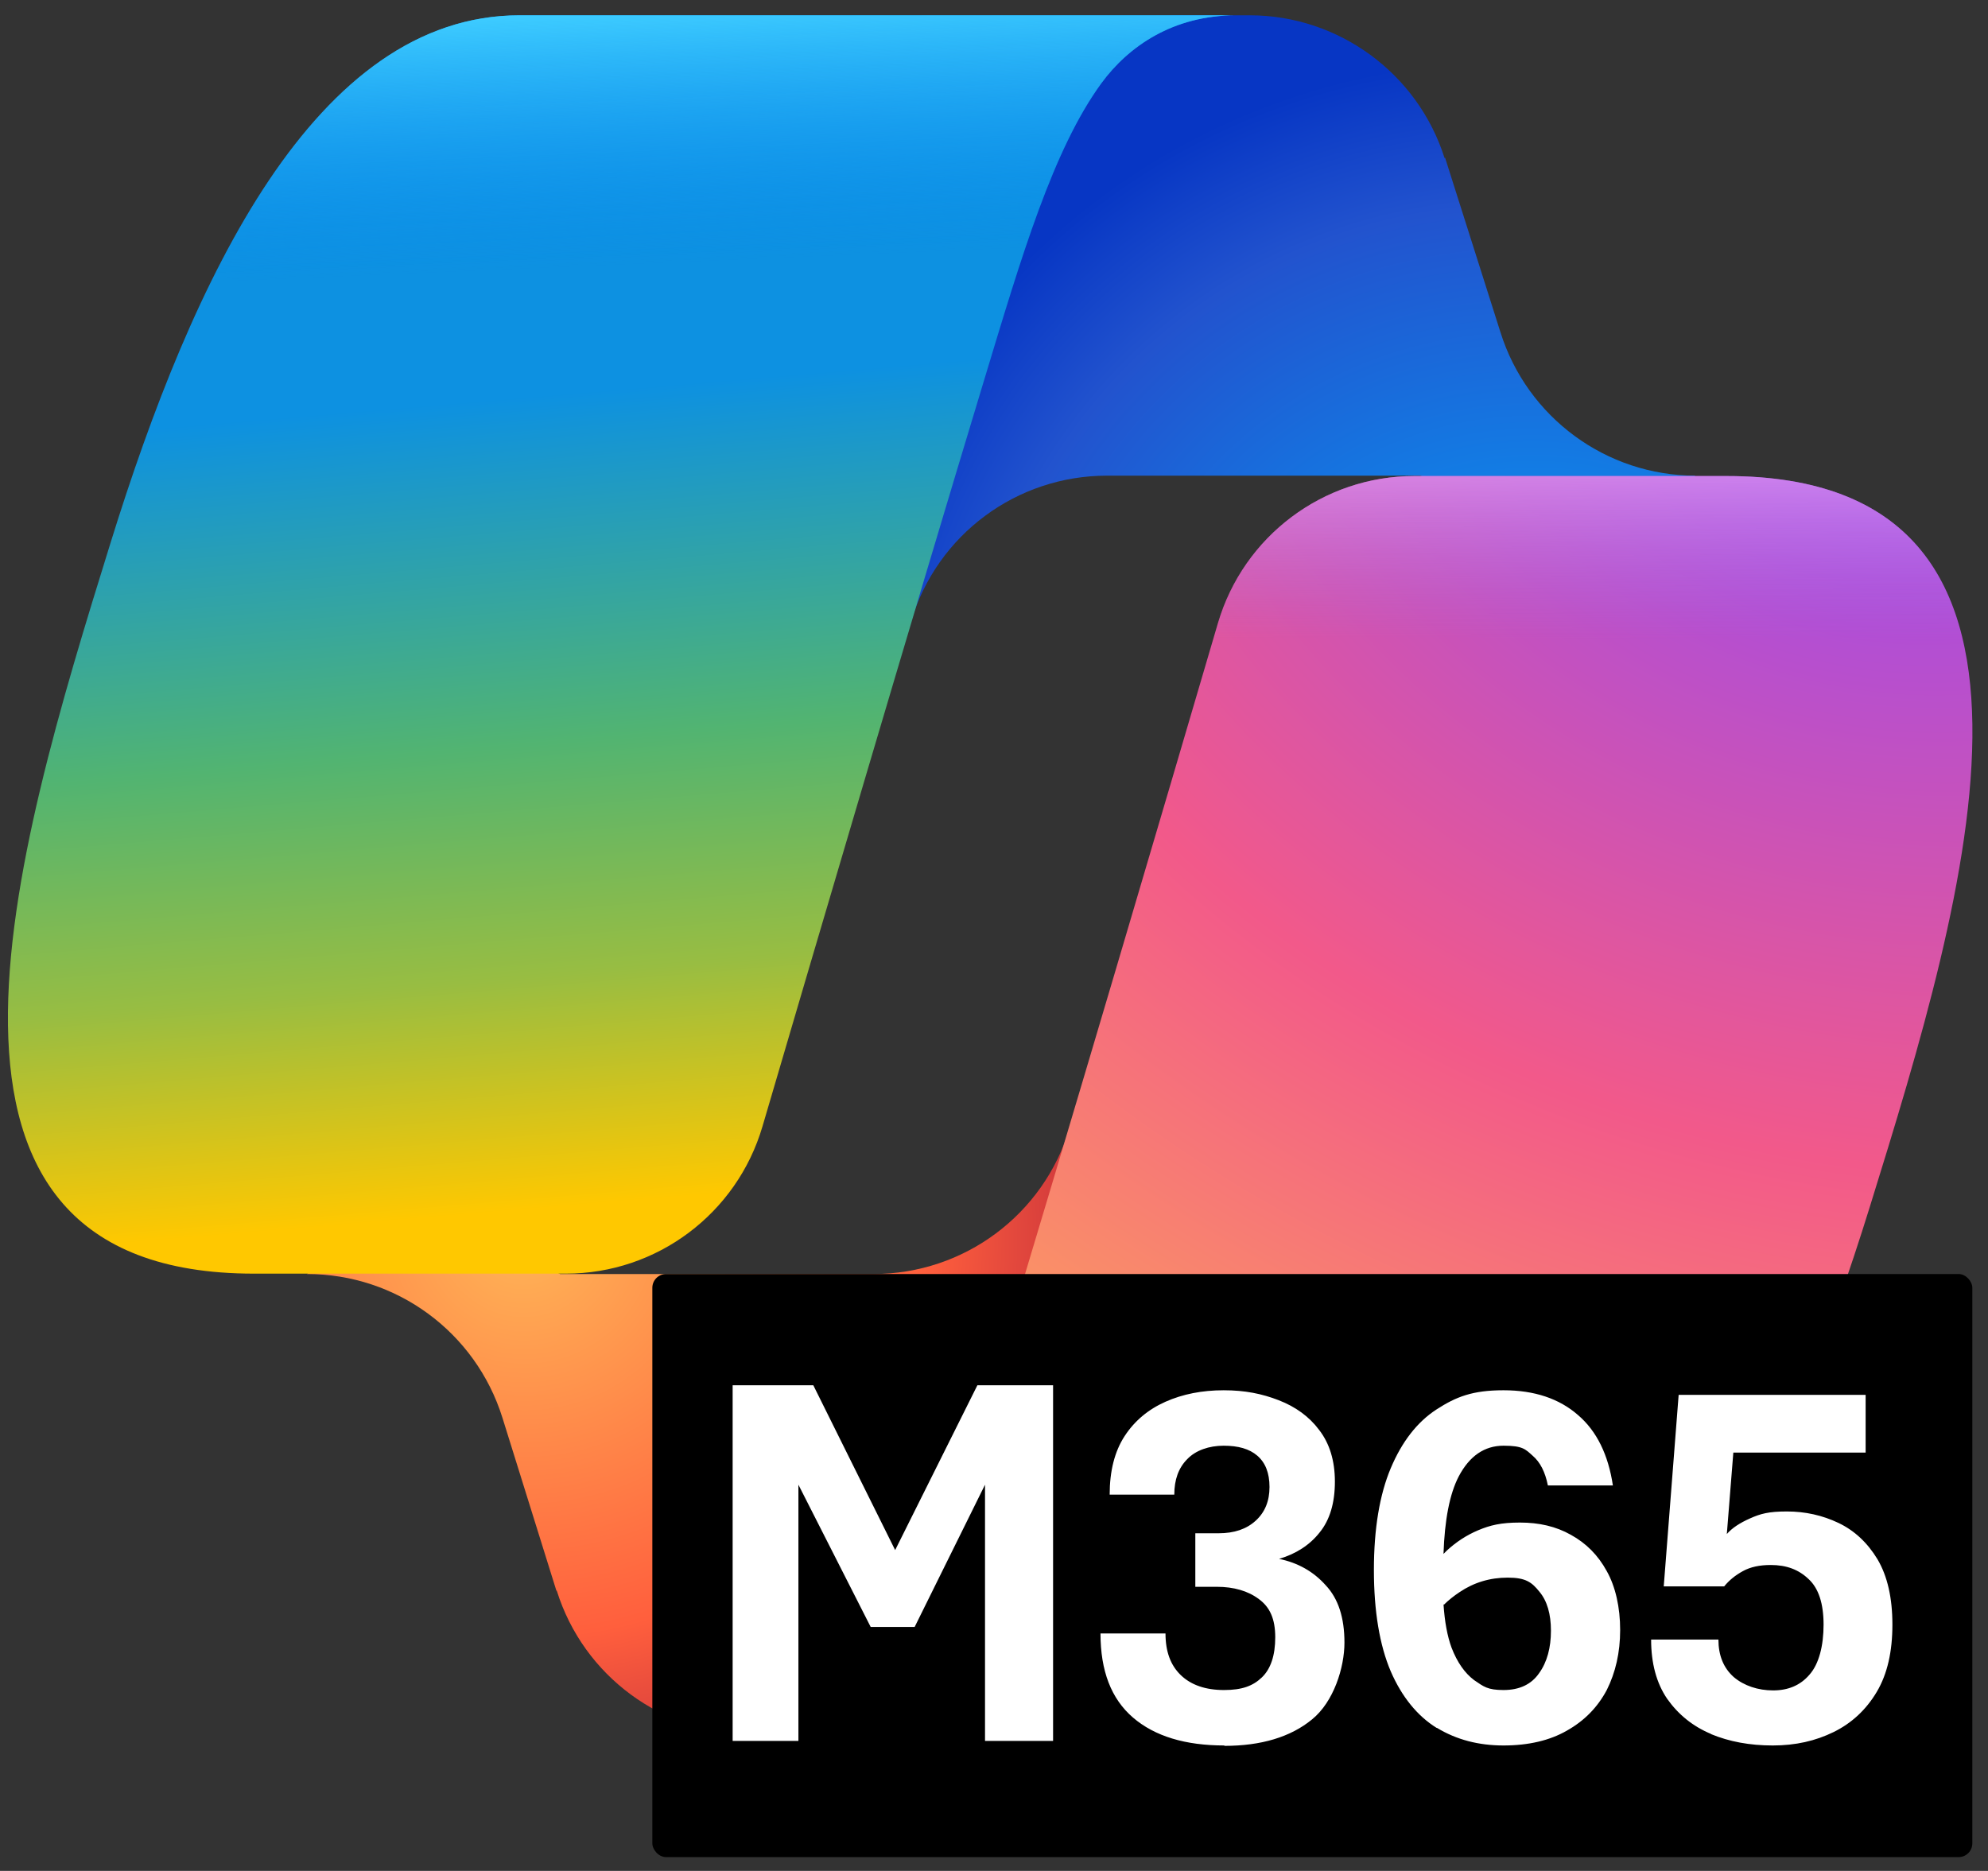 <?xml version="1.0" encoding="UTF-8"?>
<svg id="katman_1" xmlns="http://www.w3.org/2000/svg" width="7.221in" height="6.796in" xmlns:xlink="http://www.w3.org/1999/xlink" version="1.1" viewBox="0 0 519.9 489.3">
  <rect x="0" y="0" width="519.9" height="489.3" fill="#333333" stroke="none"/>
  <!-- Generator: Adobe Illustrator 29.8.1, SVG Export Plug-In . SVG Version: 2.1.1 Build 2)  -->
  <defs>
    <clipPath id="clippath">
      <rect x="2" y="-28.1" width="513.8" height="513.8" fill="none"/>
    </clipPath>
    <clipPath id="clippath-1">
      <rect x="2" y="-28.1" width="513.8" height="513.8" fill="none"/>
    </clipPath>
    <radialGradient id="radial-gradient" cx="-43.107" cy="-72.925" fx="-43.107" fy="-72.925" r="7.1" gradientTransform="translate(1093.461 -1935.813) rotate(-130.3) scale(27.6 26.2)" gradientUnits="userSpaceOnUse">
      <stop offset="0" stop-color="#00aeff"/>
      <stop offset=".8" stop-color="#2253ce"/>
      <stop offset="1" stop-color="#0736c4"/>
    </radialGradient>
    <radialGradient id="radial-gradient1" cx="-14.506" cy="-74" fx="-14.506" fy="-74" r="7.1" gradientTransform="translate(-1032.316 1763.838) rotate(50.3) scale(25 24.6)" gradientUnits="userSpaceOnUse">
      <stop offset="0" stop-color="#ffb657"/>
      <stop offset=".6" stop-color="#ff5f3d"/>
      <stop offset=".9" stop-color="#c02b3c"/>
    </radialGradient>
    <linearGradient id="linear-gradient" x1="154.533" y1="20.689" x2="180.033" y2="322.489" gradientTransform="translate(0 20.7)" gradientUnits="userSpaceOnUse">
      <stop offset=".2" stop-color="#0d91e1"/>
      <stop offset=".5" stop-color="#52b471"/>
      <stop offset=".7" stop-color="#98bd42"/>
      <stop offset=".9" stop-color="#ffc800"/>
    </linearGradient>
    <linearGradient id="linear-gradient1" x1="157.072" y1="-17.103" x2="170.969" y2="312.024" gradientTransform="translate(0 20.7)" gradientUnits="userSpaceOnUse">
      <stop offset="0" stop-color="#3dcbff"/>
      <stop offset=".2" stop-color="#0588f7" stop-opacity="0"/>
    </linearGradient>
    <radialGradient id="radial-gradient2" cx="-28.324" cy="-84.888" fx="-28.324" fy="-84.888" r="7.1" gradientTransform="translate(-6097.617 -426.393) rotate(109.7) scale(61.5 75.1)" gradientUnits="userSpaceOnUse">
      <stop offset="0" stop-color="#8c48ff"/>
      <stop offset=".5" stop-color="#f2598a"/>
      <stop offset=".9" stop-color="#ffb152"/>
    </radialGradient>
    <linearGradient id="linear-gradient2" x1="355.701" y1="83.4" x2="355.501" y2="173.1" gradientTransform="translate(0 20.7)" gradientUnits="userSpaceOnUse">
      <stop offset="0" stop-color="#f8adfa"/>
      <stop offset=".7" stop-color="#a86edd" stop-opacity="0"/>
    </linearGradient>
  </defs>
  <g clip-path="url(#clippath)">
    <g clip-path="url(#clippath-1)">
      <g>
        <path d="M377.8,41.4c-7-22.2-27.7-37.4-51-37.4h-17.6c-25.8,0-47.9,18.4-52.6,43.7l-26.2,140.7,7.9-26c6.8-22.6,27.6-38,51.2-38h81.9l47,16.4,25-16.4c-23.3,0-44-15.2-51-37.5l-14.5-45.7-.1.2Z" fill="url(#radial-gradient)"/>
        <path d="M145.6,416c7,22.4,27.7,37.6,51.1,37.6h34.7c29.3,0,53.1-23.5,53.5-52.8l1.8-129.2-7,23.5c-6.8,22.6-27.6,38.1-51.3,38.1h-81.9l-42.4-19.3-23.8,19.3c23.4,0,44.1,15.2,51.1,37.6l14.1,45.2h.1Z" fill="url(#radial-gradient1)"/>
        <path d="M323.2,4h-187.3c-53.5,0-85.6,69-107,138-25.4,81.8-58.6,191.1,37.5,191.1h81.6c23.8,0,44.7-15.7,51.4-38.5,14.1-48,38.7-131.6,58-195.3,9.8-32.4,18-60.2,30.6-77.5,7.1-9.7,18.8-17.8,35.3-17.8h-.1Z" fill="url(#linear-gradient)"/>
        <path d="M323.2,4h-187.3c-53.5,0-85.6,69-107,138-25.4,81.8-58.6,191.1,37.5,191.1h81.6c23.8,0,44.7-15.7,51.4-38.5,14.1-48,38.7-131.6,58-195.3,9.8-32.4,18-60.2,30.6-77.5,7.1-9.7,18.8-17.8,35.3-17.8h-.1Z" fill="url(#linear-gradient1)"/>
        <path d="M194.7,453.6h187.3c53.5,0,85.6-69,107-138,25.4-81.8,58.6-191.1-37.5-191.1h-81.6c-23.8,0-44.7,15.7-51.4,38.5-14.1,48-38.7,131.6-58,195.3-9.8,32.4-18,60.2-30.6,77.5-7.1,9.7-18.8,17.8-35.3,17.8h.1Z" fill="url(#radial-gradient2)"/>
        <path d="M194.7,453.6h187.3c53.5,0,85.6-69,107-138,25.4-81.8,58.6-191.1-37.5-191.1h-81.6c-23.8,0-44.7,15.7-51.4,38.5-14.1,48-38.7,131.6-58,195.3-9.8,32.4-18,60.2-30.6,77.5-7.1,9.7-18.8,17.8-35.3,17.8h.1Z" fill="url(#linear-gradient2)"/>
        <rect x="170.6" y="333.2" width="345.2" height="152.5" rx="3.6" ry="3.6"/>
        <path d="M191.6,362.3v93h17.2v-67l18.9,37.2h11.5l18.4-37.2v67h17.8v-93h-19.8l-21.5,43.1-21.4-43.1h-21.1ZM320.2,456.5c-10.2,0-18.2-2.4-23.9-7.3-5.7-4.9-8.5-12.2-8.5-22h17c0,4.7,1.3,8.3,4,10.9s6.5,3.9,11.3,3.9,7.6-1.1,9.9-3.3c2.3-2.2,3.5-5.7,3.5-10.5s-1.4-7.9-4.3-10c-2.8-2.1-6.5-3.2-11-3.2h-5.6v-14h6.1c4.1,0,7.3-1.1,9.7-3.3,2.4-2.2,3.6-5.1,3.6-8.8s-1.1-6.4-3.2-8.2c-2.1-1.8-5-2.6-8.8-2.6s-7.3,1.2-9.5,3.5c-2.3,2.3-3.4,5.4-3.4,9.3h-16.9c0-6.2,1.3-11.3,3.9-15.3s6.2-7,10.7-9,9.6-3,15.2-3,10,.9,14.4,2.6,8,4.3,10.6,7.8c2.7,3.5,4.1,8,4.1,13.5s-1.3,10-4,13.3c-2.6,3.3-6.2,5.6-10.6,6.9,4.9,1,9,3.3,12.2,6.9,3.3,3.5,4.9,8.5,4.9,15s-2.8,15.5-8.5,20.1c-5.6,4.6-13.3,6.9-22.9,6.9v-.1ZM375.8,451.9c5.1,3.1,10.9,4.6,17.4,4.6s12.1-1.3,16.6-3.9c4.6-2.6,8-6.1,10.4-10.6,2.3-4.6,3.5-9.8,3.5-15.7s-1.2-11.3-3.5-15.4c-2.3-4.2-5.4-7.3-9.4-9.5-3.9-2.2-8.3-3.2-13.3-3.2s-7.8.7-10.9,2c-3.1,1.3-5.8,3.1-8.2,5.3-.3.3-.6.6-.9.9.3-8.9,1.6-15.7,4-20.3,2.8-5.3,6.7-8,11.7-8s5.7.9,7.6,2.6c2,1.7,3.3,4.3,4,7.8h17c-1.2-8-4.2-14.2-9.1-18.4-4.9-4.3-11.4-6.5-19.5-6.5s-12.4,1.7-17.5,5-9.1,8.5-12,15.4-4.4,15.8-4.4,26.6,1.5,19.7,4.4,26.5c2.9,6.7,7,11.7,12,14.8h.1ZM377.6,419.7c1.2-1.2,2.6-2.3,4.1-3.3,3.7-2.5,7.9-3.8,12.6-3.8s6.3,1.2,8.3,3.7c2,2.4,3,5.8,3,10.2s-1,8.2-3.1,11.1c-2,2.9-5.1,4.4-9.3,4.4s-5.2-.9-7.7-2.6c-2.4-1.8-4.4-4.6-5.9-8.5-1.1-3-1.8-6.8-2.1-11.4l.1.2ZM447.4,453.5c4.8,2,10.2,3,16.2,3s11.2-1.2,15.9-3.5,8.5-5.8,11.3-10.5,4.1-10.6,4.1-17.6-1.3-12.7-3.9-17.1c-2.6-4.3-6-7.5-10.2-9.5s-8.7-3-13.5-3-6.9.6-9.6,1.8c-2.7,1.2-4.7,2.5-6.1,4.1l1.7-21.3h34.6v-15.1h-48.9l-3.9,50.1h15.8c1.3-1.6,2.9-2.9,4.9-4s4.4-1.6,7.3-1.6c4.1,0,7.3,1.2,9.9,3.7,2.6,2.4,3.9,6.4,3.9,11.9s-1.2,10.3-3.7,13.1c-2.4,2.8-5.6,4.1-9.5,4.1s-7.6-1.2-10.3-3.5c-2.7-2.4-4-5.7-4-9.8h-17.6c0,6.2,1.4,11.4,4.2,15.5,2.9,4.1,6.7,7.2,11.5,9.2h-.1Z" fill="#fff" fill-rule="evenodd"/>
      </g>
    </g>
  </g>
</svg>